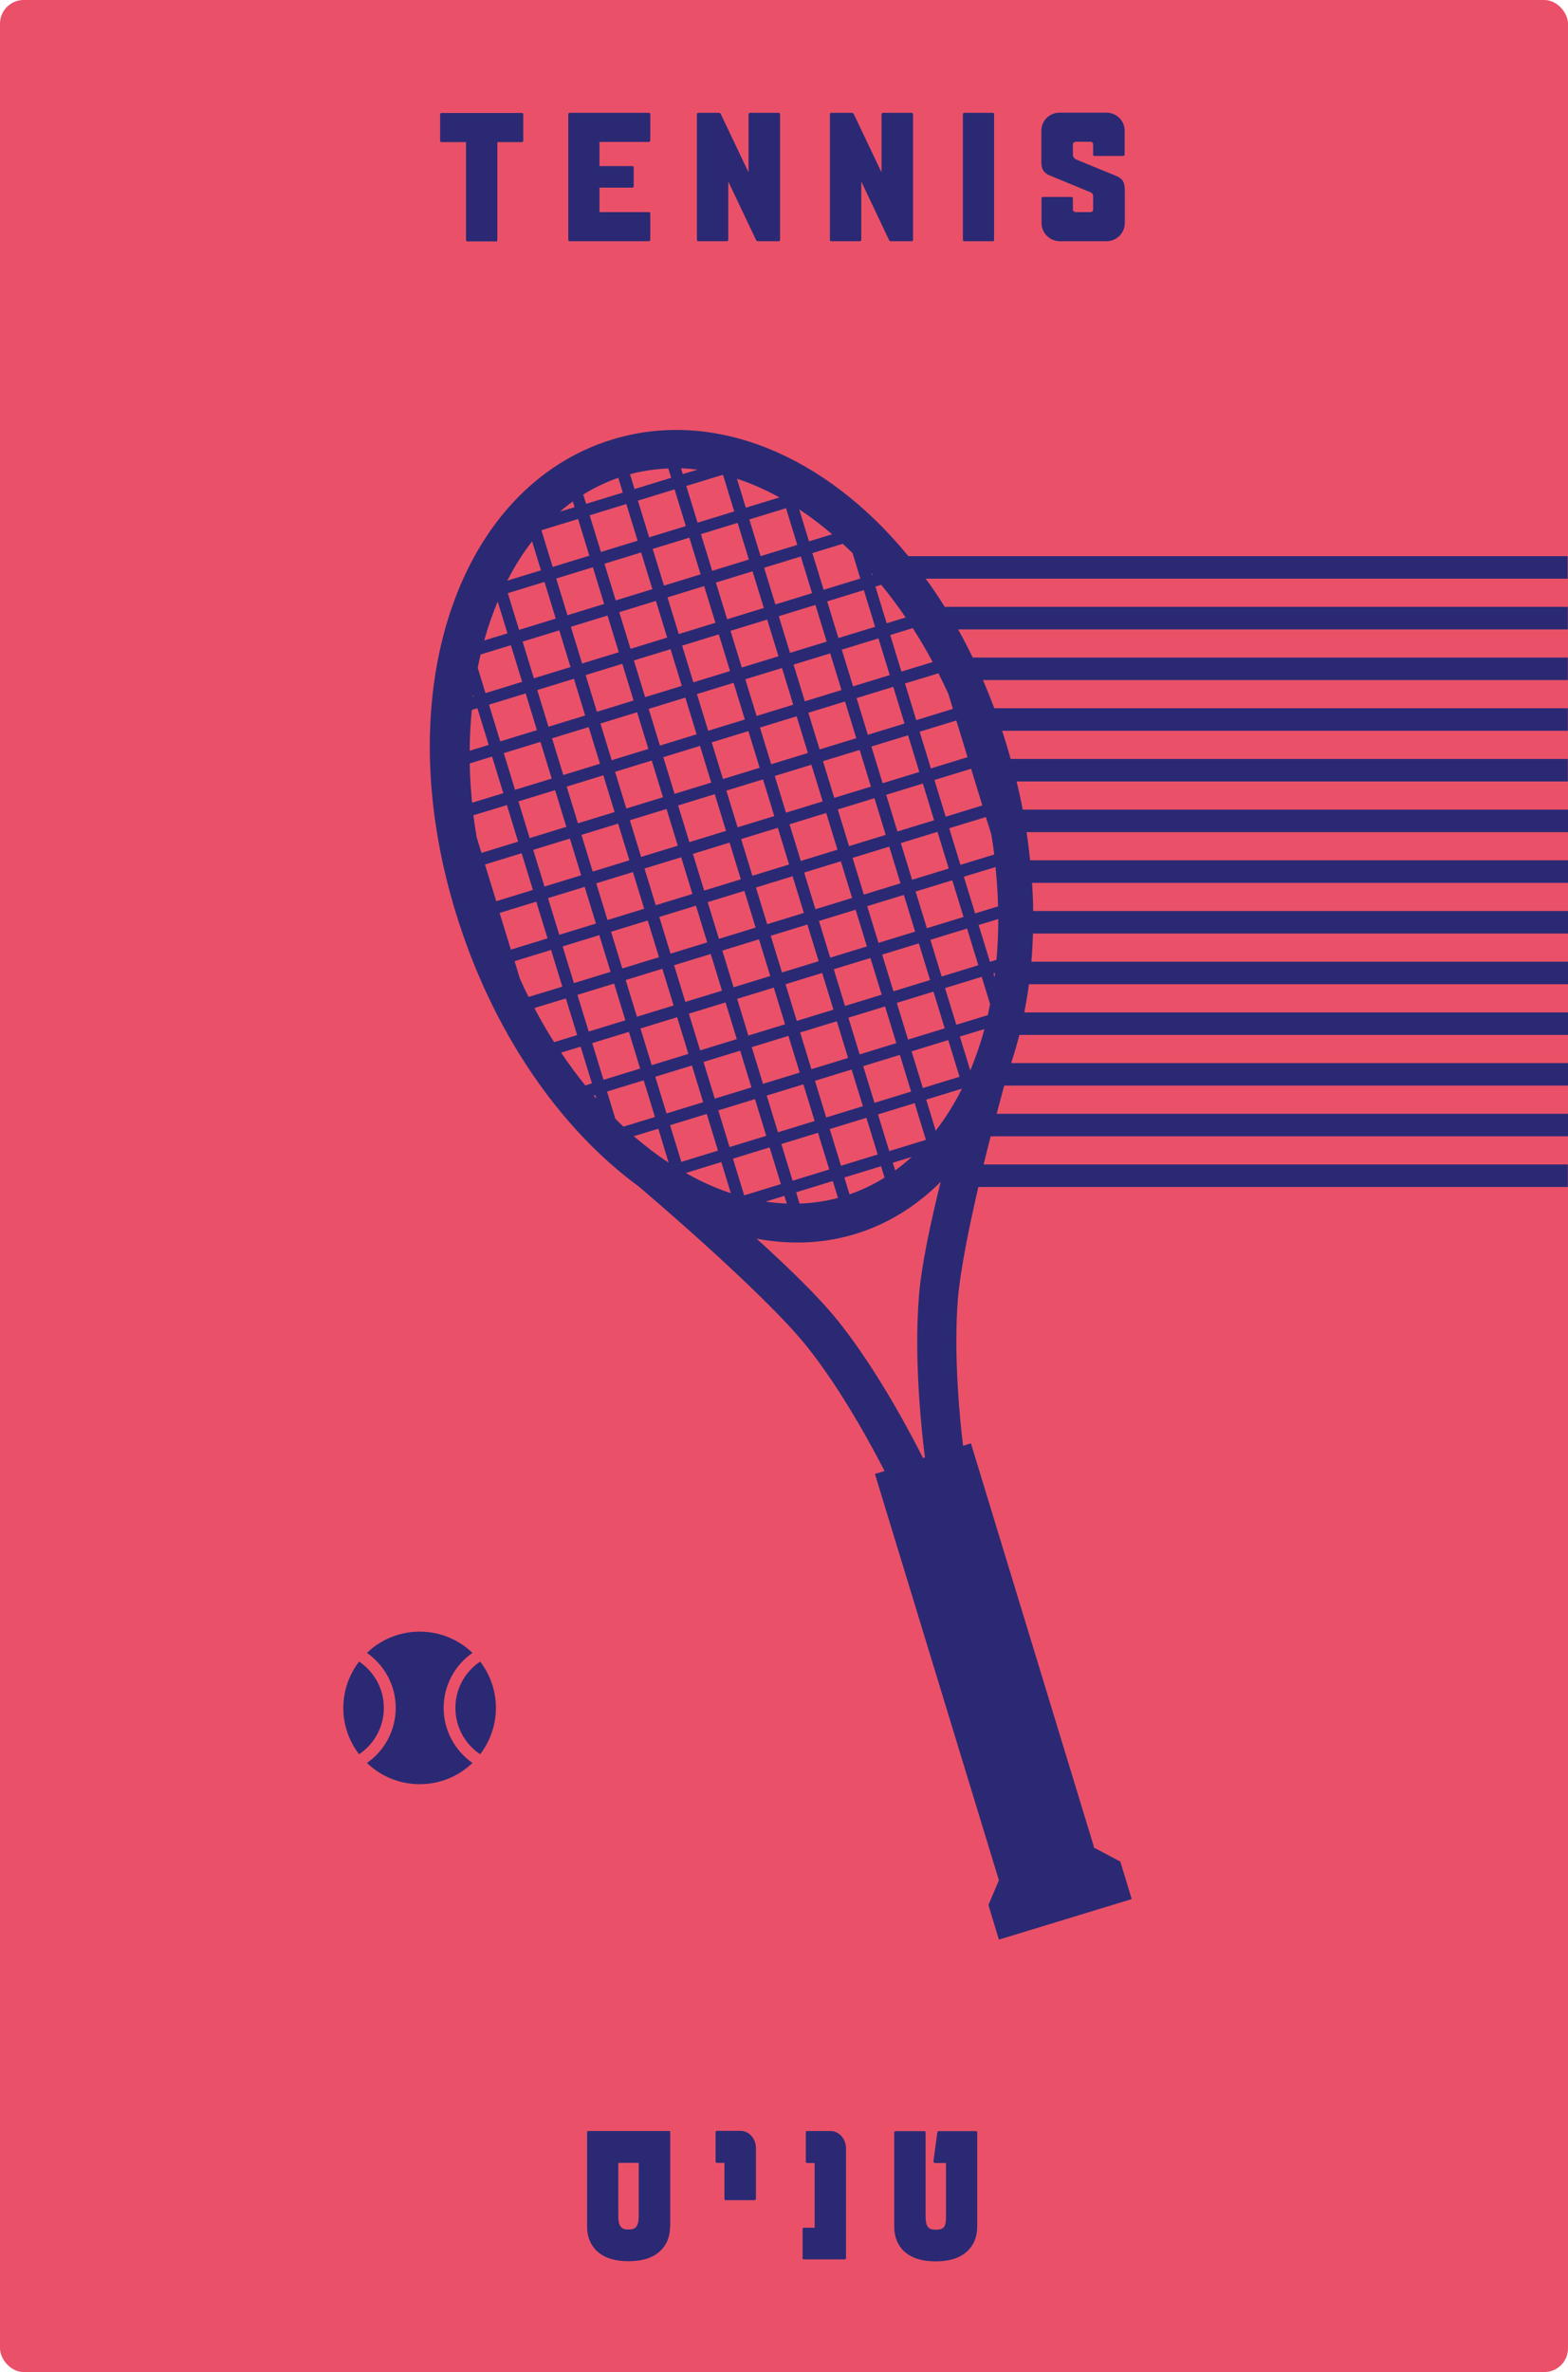 <?xml version="1.0" encoding="UTF-8"?>
<svg id="Layer_1" xmlns="http://www.w3.org/2000/svg" viewBox="0 0 97.51 147.4">
  <defs>
    <style>
      .cls-1 {
        fill-rule: evenodd;
      }

      .cls-1, .cls-2 {
        fill: #2b2974;
      }

      .cls-3 {
        fill: #ea5168;
      }
    </style>
  </defs>
  <rect class="cls-3" width="97.51" height="147.4" rx="1.47" ry="1.47"/>
  <g>
    <g>
      <g>
        <path class="cls-2" d="M32.54,8.76s-.03.07-.07.07h-1.54v6.1s-.02.07-.07.07h-1.81s-.07-.02-.07-.07v-6.1h-1.54s-.07-.02-.07-.07v-1.67s.03-.07.07-.07h5.03s.07.02.07.07v1.67Z"/>
        <path class="cls-2" d="M40.44,14.92s-.05.07-.08.07h-4.95s-.07-.02-.07-.07v-7.84s.02-.07.07-.07h4.95s.08.02.08.07v1.67s-.05.07-.08.07h-3.08v1.5h2.06s.07.02.07.07v1.2s-.05.07-.07.07h-2.06v1.52h3.08s.08.02.08.07v1.68Z"/>
        <path class="cls-2" d="M48.52,14.92s-.05.07-.07.07h-1.35s-.07-.03-.08-.07l-1.71-3.6h-.02v3.6s-.02.07-.07.07h-1.81s-.07-.02-.07-.07v-7.84s.02-.07.07-.07h1.32s.08.03.09.07l1.71,3.59h.02v-3.59s.05-.07.06-.07h1.83s.07.02.07.07v7.84Z"/>
        <path class="cls-2" d="M56.79,14.92s-.05.07-.07.07h-1.35s-.07-.03-.08-.07l-1.71-3.6h-.02v3.6s-.02.07-.07.07h-1.81s-.07-.02-.07-.07v-7.84s.02-.07.07-.07h1.32s.08.03.09.07l1.71,3.59h.02v-3.59s.05-.07.06-.07h1.83s.07.02.07.07v7.84Z"/>
        <path class="cls-2" d="M61.82,14.92s-.01.07-.06.07h-1.81s-.07-.02-.07-.07v-7.84s.02-.07.07-.07h1.81s.06.02.06.07v7.84Z"/>
        <path class="cls-2" d="M69.95,13.85c0,.63-.51,1.14-1.14,1.14h-2.9c-.63,0-1.14-.51-1.14-1.14v-1.54s.02-.07.07-.07h1.81s.07.05.07.07v.71c0,.1.09.16.18.16h.92c.09,0,.16-.06.16-.16v-.78c0-.18-.05-.24-.16-.29l-2.5-1.03c-.32-.13-.56-.31-.56-.83v-1.96c0-.64.51-1.13,1.14-1.13h2.9c.63,0,1.14.49,1.14,1.13v1.49s-.03.07-.07.07h-1.83s-.06-.02-.06-.07v-.65c0-.09-.07-.16-.16-.16h-.92c-.09,0-.18.07-.18.16v.63c0,.21.16.3.25.33l2.44,1c.49.21.54.46.54,1.05v1.86Z"/>
      </g>
      <g>
        <path class="cls-2" d="M41.67,138.37c0,1.16-.78,2.14-2.54,2.14h-.08c-1.78,0-2.54-.98-2.54-2.14v-5.88s.02-.07.08-.07h5.02c.06,0,.07.03.07.07v5.88ZM39.15,138.54c.55,0,.57-.49.57-.91v-3.23h-1.27v3.23c0,.42.02.91.57.91h.13Z"/>
        <path class="cls-2" d="M46.94,136.72h-1.82s-.07-.02-.07-.06v-2.26h-.48s-.07-.02-.07-.07v-1.85s.02-.07.07-.07h1.47c.55,0,.97.49.97,1.07v3.17s-.03.06-.07.06Z"/>
        <path class="cls-2" d="M52.61,140.33s-.02.07-.07.07h-2.56s-.07-.02-.07-.07v-1.83s.02-.07.07-.07h.68v-4.02h-.48s-.07-.02-.07-.07v-1.85s.02-.07.07-.07h1.47c.52,0,.96.49.96,1.07v6.84Z"/>
        <path class="cls-2" d="M58.12,134.4s-.08-.03-.07-.1l.24-1.8s.02-.07.07-.07h2.34c.06,0,.07.03.07.07v5.88c0,1.16-.78,2.14-2.54,2.14h-.08c-1.78,0-2.54-.98-2.54-2.14v-5.88s.02-.07.08-.07h1.8c.06,0,.07.03.07.07v5.2c0,.54.1.85.57.85h.13c.55,0,.57-.36.57-.85v-3.29h-.7Z"/>
      </g>
    </g>
    <g>
      <g>
        <path class="cls-1" d="M23.87,106.13c0-1.2-.61-2.26-1.54-2.88-.61.8-.98,1.79-.98,2.88s.37,2.08.98,2.88c.93-.62,1.54-1.68,1.54-2.88Z"/>
        <path class="cls-1" d="M29.86,103.25c-.93.62-1.54,1.68-1.54,2.88s.61,2.26,1.54,2.88c.61-.8.98-1.79.98-2.88s-.37-2.08-.98-2.88Z"/>
        <path class="cls-1" d="M27.59,106.13c0-1.41.71-2.67,1.79-3.42-.85-.82-2.01-1.32-3.28-1.32s-2.43.5-3.28,1.32c1.08.76,1.79,2.01,1.79,3.42s-.71,2.67-1.79,3.42c.85.82,2.01,1.32,3.28,1.32s2.43-.5,3.28-1.32c-1.08-.76-1.79-2.01-1.79-3.42Z"/>
      </g>
      <path class="cls-2" d="M68.02,114.73l-7.64-25.04-.49.15c-.2-1.63-.6-5.69-.32-9.13.15-1.78.69-4.43,1.27-6.95h36.66v-1.4h-36.33c.15-.61.29-1.2.44-1.75h35.9v-1.4h-35.53c.19-.71.35-1.31.47-1.75h35.07v-1.4h-34.64c.19-.57.36-1.15.51-1.75h34.13v-1.4h-33.82c.11-.57.21-1.16.29-1.75h33.53v-1.4h-33.38c.05-.58.08-1.16.1-1.75h33.28v-1.4h-33.27c0-.58-.03-1.16-.07-1.75h33.33v-1.4h-33.45c-.06-.58-.13-1.17-.22-1.75h33.67v-1.4h-33.91c-.11-.58-.24-1.17-.38-1.75h34.28v-1.4h-34.65c-.09-.32-.18-.64-.28-.96-.08-.27-.17-.53-.25-.79h35.18v-1.4h-35.67c-.22-.6-.46-1.18-.7-1.75h36.37v-1.4h-37.01c-.29-.6-.59-1.19-.91-1.75h37.92v-1.4h-38.75c-.38-.61-.77-1.19-1.18-1.75h39.92v-1.4h-41c-5.16-6.3-12.09-9.18-18.41-7.25-9.44,2.88-14.01,15.41-9.75,29.36,2.27,7.44,6.49,13.47,11.38,17.05,0,0,7.7,6.5,10.46,9.94,2.16,2.69,4.09,6.29,4.84,7.75l-.6.18.18.59,7.53,24.66-.65,1.53.06.21.59,1.95,8.26-2.52-.71-2.33-1.66-.88ZM58.19,70.26l-.59-1.93,2.22-.68c-.47.95-1.02,1.82-1.63,2.61ZM55.52,72.25l1.18-.36c-.33.3-.67.58-1.03.84l-.15-.48ZM55.3,71.53l-.7-2.28,2.28-.7.7,2.28-2.28.7ZM57.08,71.52c-.12.12-.24.24-.37.35.12-.11.25-.23.37-.35ZM36.83,64.82l2.28-.7.7,2.28-2.28.7-.7-2.28ZM37.55,68.79c-.13-.14-.25-.27-.38-.41.12.14.25.28.38.41ZM37.09,68.28c-.06-.07-.12-.13-.18-.2l.11-.03.07.23ZM29.46,43.28h-.05s.01-.06.02-.1l.03.1ZM31.55,39.36l-1.44.44c.24-.85.52-1.65.84-2.42l.61,1.98ZM30.98,37.29c.04-.08.07-.17.11-.25-.04.08-.07.16-.11.25ZM31.32,36.54c.04-.09.08-.17.12-.25-.04.08-.08.17-.12.25ZM31.77,40.09l.7,2.28-2.28.7-.48-1.57c.06-.28.11-.56.18-.83l1.89-.58ZM49.58,33.86l-2.28.7-.7-2.28,2.28-.7.7,2.28ZM58.96,43.07l.3.98-2.28.7-.7-2.28,2.08-.63c.21.41.4.82.6,1.24ZM59.47,63.68l-.7-2.28,2.28-.7.52,1.69c-.05.23-.09.46-.14.69l-1.96.6ZM61.22,63.94c-.24.9-.54,1.76-.88,2.58l-.65-2.11,1.52-.46ZM57.64,57.68l-.7-2.28,2.28-.7.7,2.28-2.28.7ZM60.14,57.7l.7,2.28-2.28.7-.7-2.28,2.28-.7ZM41.45,50.27l.7,2.28-2.28.7-.7-2.28,2.28-.7ZM38.95,50.24l-.7-2.28,2.28-.7.7,2.28-2.28.7ZM41.95,49.33l-.7-2.28,2.28-.7.7,2.28-2.28.7ZM44.45,49.35l.7,2.28-2.28.7-.7-2.28,2.28-.7ZM50.71,56.5l-.7-2.28,2.28-.7.7,2.28-2.28.7ZM53.21,56.53l.7,2.28-2.28.7-.7-2.28,2.28-.7ZM49.8,53.5l-.7-2.28,2.28-.7.7,2.28-2.28.7ZM49.29,54.45l.7,2.28-2.28.7-.7-2.28,2.28-.7ZM46.79,54.42l-.7-2.28,2.28-.7.7,2.28-2.28.7ZM45.87,51.41l-.7-2.28,2.28-.7.7,2.28-2.28.7ZM44.96,48.41l-.7-2.28,2.28-.7.7,2.28-2.28.7ZM45.37,52.36l.7,2.28-2.28.7-.7-2.28,2.28-.7ZM46.29,55.36l.7,2.28-2.28.7-.7-2.28,2.28-.7ZM47.2,58.37l.7,2.28-2.28.7-.7-2.28,2.28-.7ZM48.12,61.37l.7,2.28-2.28.7-.7-2.28,2.28-.7ZM48.63,60.43l-.7-2.28,2.28-.7.7,2.28-2.28.7ZM51.13,60.46l.7,2.28-2.28.7-.7-2.28,2.28-.7ZM52.04,63.46l.7,2.28-2.28.7-.7-2.28,2.28-.7ZM52.55,62.51l-.7-2.28,2.28-.7.7,2.28-2.28.7ZM54.63,58.59l-.7-2.28,2.28-.7.7,2.28-2.28.7ZM57.14,58.62l.7,2.28-2.28.7-.7-2.28,2.28-.7ZM56.72,54.67l-.7-2.28,2.28-.7.7,2.28-2.28.7ZM55.81,51.67l-.7-2.28,2.28-.7.7,2.28-2.28.7ZM55.3,52.61l.7,2.28-2.28.7-.7-2.28,2.28-.7ZM52.8,52.58l-.7-2.28,2.28-.7.7,2.28-2.28.7ZM51.88,49.58l-.7-2.28,2.28-.7.7,2.28-2.28.7ZM50.97,46.57l-.7-2.28,2.28-.7.7,2.28-2.28.7ZM50.46,47.52l.7,2.28-2.28.7-.7-2.28,2.28-.7ZM47.96,47.49l-.7-2.28,2.28-.7.7,2.28-2.28.7ZM47.05,44.49l-.7-2.28,2.28-.7.7,2.28-2.28.7ZM46.13,41.48l-.7-2.28,2.28-.7.7,2.28-2.28.7ZM45.62,42.43l.7,2.28-2.28.7-.7-2.28,2.28-.7ZM43.12,42.4l-.7-2.28,2.28-.7.7,2.28-2.28.7ZM42.62,43.35l.7,2.28-2.28.7-.7-2.28,2.28-.7ZM40.12,43.32l-.7-2.28,2.28-.7.7,2.28-2.28.7ZM39.62,44.26l.7,2.28-2.28.7-.7-2.28,2.28-.7ZM38.22,50.46l-2.28.7-.7-2.28,2.28-.7.7,2.28ZM37.12,44.23l-.7-2.28,2.28-.7.7,2.28-2.28.7ZM36.2,41.23l-.7-2.28,2.28-.7.7,2.28-2.28.7ZM35.69,42.18l.7,2.28-2.28.7-.7-2.28,2.28-.7ZM36.61,45.18l.7,2.28-2.28.7-.7-2.28,2.28-.7ZM34.52,49.1l.7,2.28-2.28.7-.7-2.28,2.28-.7ZM35.44,52.11l.7,2.28-2.28.7-.7-2.28,2.28-.7ZM36.36,55.11l.7,2.28-2.28.7-.7-2.28,2.28-.7ZM36.86,54.16l-.7-2.28,2.28-.7.7,2.28-2.28.7ZM39.36,54.19l.7,2.28-2.28.7-.7-2.28,2.28-.7ZM40.28,57.2l.7,2.28-2.28.7-.7-2.28,2.28-.7ZM40.78,56.25l-.7-2.28,2.28-.7.7,2.28-2.28.7ZM43.28,56.28l.7,2.28-2.28.7-.7-2.28,2.28-.7ZM44.2,59.28l.7,2.28-2.28.7-.7-2.28,2.28-.7ZM45.12,62.29l.7,2.28-2.28.7-.7-2.28,2.28-.7ZM46.03,65.29l.7,2.28-2.28.7-.7-2.28,2.28-.7ZM46.95,68.3l.7,2.28-2.28.7-.7-2.28,2.28-.7ZM47.45,67.35l-.7-2.28,2.28-.7.7,2.28-2.28.7ZM49.96,67.38l.7,2.28-2.28.7-.7-2.28,2.28-.7ZM50.87,70.39l.7,2.28-2.28.7-.7-2.28,2.28-.7ZM51.38,69.44l-.7-2.28,2.28-.7.7,2.28-2.28.7ZM53.46,65.52l-.7-2.28,2.28-.7.7,2.28-2.28.7ZM55.96,65.55l.7,2.28-2.28.7-.7-2.28,2.28-.7ZM56.47,64.6l-.7-2.28,2.28-.7.7,2.28-2.28.7ZM58.97,64.63l.7,2.28-2.28.7-.7-2.28,2.28-.7ZM61.78,60.49l.1-.03c-.01.09-.02.18-.03.27l-.07-.24ZM61.56,59.76l-.7-2.28,1.22-.37c0,.86-.04,1.7-.11,2.53l-.41.13ZM61.69,61.78c-.02.11-.04.22-.06.34.02-.11.04-.22.06-.34ZM62.07,56.32l-1.43.44-.7-2.28,1.97-.6c.11,1.09.17,2.17.17,3.22,0-.26,0-.52,0-.78ZM59.73,53.75l-.7-2.28,2.28-.7.34,1.1c.07.41.13.82.18,1.23l-2.1.64ZM61.83,53.16c.02.14.03.27.05.41-.02-.14-.03-.27-.05-.41ZM61.45,50.78c.07.34.13.67.18,1.01-.06-.34-.12-.67-.18-1.01ZM61.09,50.05l-2.28.7-.7-2.28,2.28-.7.7,2.28ZM60.17,47.05l-2.28.7-.7-2.28,2.28-.7.7,2.28ZM59,43.16c.14.31.28.62.41.94-.13-.32-.27-.63-.41-.94ZM56.47,45.69l.7,2.28-2.28.7-.7-2.28,2.28-.7ZM53.97,45.66l-.7-2.28,2.28-.7.7,2.28-2.28.7ZM53.05,42.65l-.7-2.28,2.28-.7.7,2.28-2.28.7ZM52.14,39.65l-.7-2.28,2.28-.7.7,2.28-2.28.7ZM51.63,40.6l.7,2.28-2.28.7-.7-2.28,2.28-.7ZM49.13,40.57l-.7-2.28,2.28-.7.7,2.28-2.28.7ZM48.22,37.56l-.7-2.28,2.28-.7.7,2.28-2.28.7ZM46.8,35.5l.7,2.28-2.28.7-.7-2.28,2.28-.7ZM44.29,35.47l-.7-2.28,2.28-.7.7,2.28-2.28.7ZM43.79,36.42l.7,2.28-2.28.7-.7-2.28,2.28-.7ZM41.29,36.39l-.7-2.28,2.28-.7.7,2.28-2.28.7ZM40.79,37.34l.7,2.28-2.28.7-.7-2.28,2.28-.7ZM38.29,37.31l-.7-2.28,2.28-.7.7,2.28-2.28.7ZM37.37,34.3l-.7-2.28,2.28-.7.7,2.28-2.28.7ZM36.87,35.25l.7,2.28-2.28.7-.7-2.28,2.28-.7ZM34.78,39.17l.7,2.28-2.28.7-.7-2.28,2.28-.7ZM32.28,39.14l-.7-2.28,2.28-.7.7,2.28-2.28.7ZM32.69,43.09l.7,2.28-2.28.7-.7-2.28,2.28-.7ZM33.61,46.1l.7,2.28-2.28.7-.7-2.28,2.28-.7ZM31.52,50.02l.7,2.28-2.28.7-.3-.98c-.08-.46-.14-.91-.2-1.36l2.08-.63ZM32.44,53.02l.7,2.28-2.28.7-.7-2.28,2.28-.7ZM33.35,56.03l.7,2.28-2.28.7-.7-2.28,2.28-.7ZM31.99,59.73l2.28-.7.7,2.28-2.1.64c-.19-.37-.37-.75-.54-1.14l-.33-1.09ZM32.1,60.31c-.06-.14-.13-.28-.19-.42.06.14.12.28.19.42ZM35.19,62.04l.7,2.28-1.43.44c-.43-.68-.84-1.38-1.23-2.12l1.97-.6ZM33.12,62.44c-.04-.08-.09-.17-.13-.25.04.08.09.17.13.25ZM35.69,61.09l-.7-2.28,2.28-.7.7,2.28-2.28.7ZM38.19,61.12l.7,2.28-2.28.7-.7-2.28,2.28-.7ZM39.61,63.18l-.7-2.28,2.28-.7.7,2.28-2.28.7ZM42.11,63.21l.7,2.28-2.28.7-.7-2.28,2.28-.7ZM43.03,66.21l.7,2.28-2.28.7-.7-2.28,2.28-.7ZM43.95,69.22l.7,2.28-2.28.7-.7-2.28,2.28-.7ZM42.5,72.81c-.11-.06-.22-.13-.33-.19.11.07.22.13.33.19ZM42,72.51c-.12-.07-.24-.15-.36-.23.12.08.24.15.36.23ZM44.86,72.22l.59,1.93c.24.08.48.15.72.21-1.19-.32-2.37-.81-3.52-1.47l2.21-.68ZM46.28,74.28l-.7-2.28,2.28-.7.7,2.28-2.28.7ZM47.06,74.57c-.24-.05-.48-.1-.72-.16.24.06.48.12.72.16ZM48.78,74.31l.15.48c-.44-.02-.88-.06-1.32-.12l1.17-.36ZM49.72,74.79l-.21-.7,2.28-.7.32,1.05c-.78.21-1.58.32-2.38.35ZM49.62,74.79s-.03,0-.04,0c.01,0,.03,0,.04,0ZM51.6,70.16l2.28-.7.7,2.28-2.28.7-.7-2.28ZM54.79,72.47l.22.71c-.68.42-1.41.77-2.18,1.04l-.32-1.05,2.28-.7ZM60.34,66.53c-.16.38-.33.76-.51,1.12.18-.36.35-.74.51-1.12ZM56.06,41.74l-.7-2.28,1.4-.43c.44.68.85,1.38,1.24,2.11l-1.94.59ZM56.32,38.37l-1.18.36-.7-2.28.36-.11c.53.64,1.03,1.32,1.52,2.03ZM54.27,35.71l-.05.02-.03-.11s.06.06.08.1ZM53.02,34.37l.48,1.58-2.28.7-.7-2.28,1.89-.58c.2.19.41.38.61.58ZM51.75,33.2l-1.44.44-.61-1.99c.7.46,1.38.98,2.05,1.55ZM46.38,31.55l-.55-1.8c.89.29,1.77.68,2.64,1.16l-2.09.64ZM44.96,29.5l.7,2.28-2.28.7-.7-2.28,2.28-.7s0,0,0,0ZM44.16,29.31c-.25-.05-.5-.09-.75-.12.25.03.5.07.75.12ZM43.36,29.19l-.9.27-.11-.36c.34.01.67.04,1.01.08ZM42.65,32.69l-2.28.7-.7-2.28,2.28-.7.7,2.28ZM41.56,29.11l.18.58-2.28.7-.28-.92c-.12.03-.24.07-.36.1.9-.28,1.82-.42,2.75-.46ZM38.45,29.69l.28.92-2.28.7-.18-.58c.68-.42,1.41-.77,2.18-1.04ZM35.71,31.1c.12-.08.24-.16.36-.24-.12.08-.24.16-.36.24ZM35.73,31.52l-.9.27c.25-.22.52-.43.79-.63l.11.35ZM34.79,31.83c-.19.17-.38.34-.56.52.18-.18.37-.35.56-.52ZM35.95,32.25l.7,2.28-2.28.7-.7-2.28c-.19.21-.37.43-.55.66.18-.23.36-.45.55-.66l2.28-.7ZM33.09,33.64l.55,1.8-2.09.64c.45-.88.96-1.7,1.54-2.44ZM29.69,41.57c-.02.1-.04.2-.05.3.02-.1.04-.2.05-.3ZM29.53,42.49c-.02.1-.03.2-.04.3.01-.1.03-.2.04-.3ZM29.39,43.48c-.01.09-.02.19-.03.28.01-.09.02-.19.03-.28ZM29.33,44.12l.36-.11.7,2.28-1.18.36c0-.86.05-1.71.13-2.53ZM30.6,47.01l.7,2.28-1.94.59c.02.19.04.38.06.58-.12-1.02-.19-2.03-.21-3.02l1.4-.43ZM29.85,53.21c.07.34.14.69.22,1.03-.08-.35-.15-.69-.22-1.03ZM29.66,52.15c.04.26.09.53.14.79-.05-.27-.1-.53-.14-.79ZM34.89,65.41l1.22-.37.7,2.28-.41.13c-.52-.64-1.02-1.32-1.5-2.03ZM36.39,67.45c.17.21.35.42.52.62-.18-.2-.35-.41-.52-.62ZM37.72,68.97c.18.19.36.38.54.56-.18-.18-.36-.37-.54-.56ZM38.27,69.53l-.52-1.7,2.28-.7.7,2.28-1.96.6c-.17-.16-.33-.32-.49-.48ZM38.76,70.01c.2.19.4.37.61.55-.2-.18-.41-.36-.61-.55ZM39.42,70.6l1.52-.46.64,2.11c-.74-.49-1.46-1.04-2.17-1.65ZM57.51,90.57l-.11.03c-.6-1.19-2.76-5.38-5.31-8.55-1.17-1.46-3.12-3.34-5.04-5.08,2.07.39,4.14.32,6.14-.29,2.02-.62,3.8-1.73,5.31-3.24-.63,2.53-1.2,5.19-1.35,7.07-.34,4.05.2,8.74.37,10.06Z"/>
    </g>
  </g>
</svg>